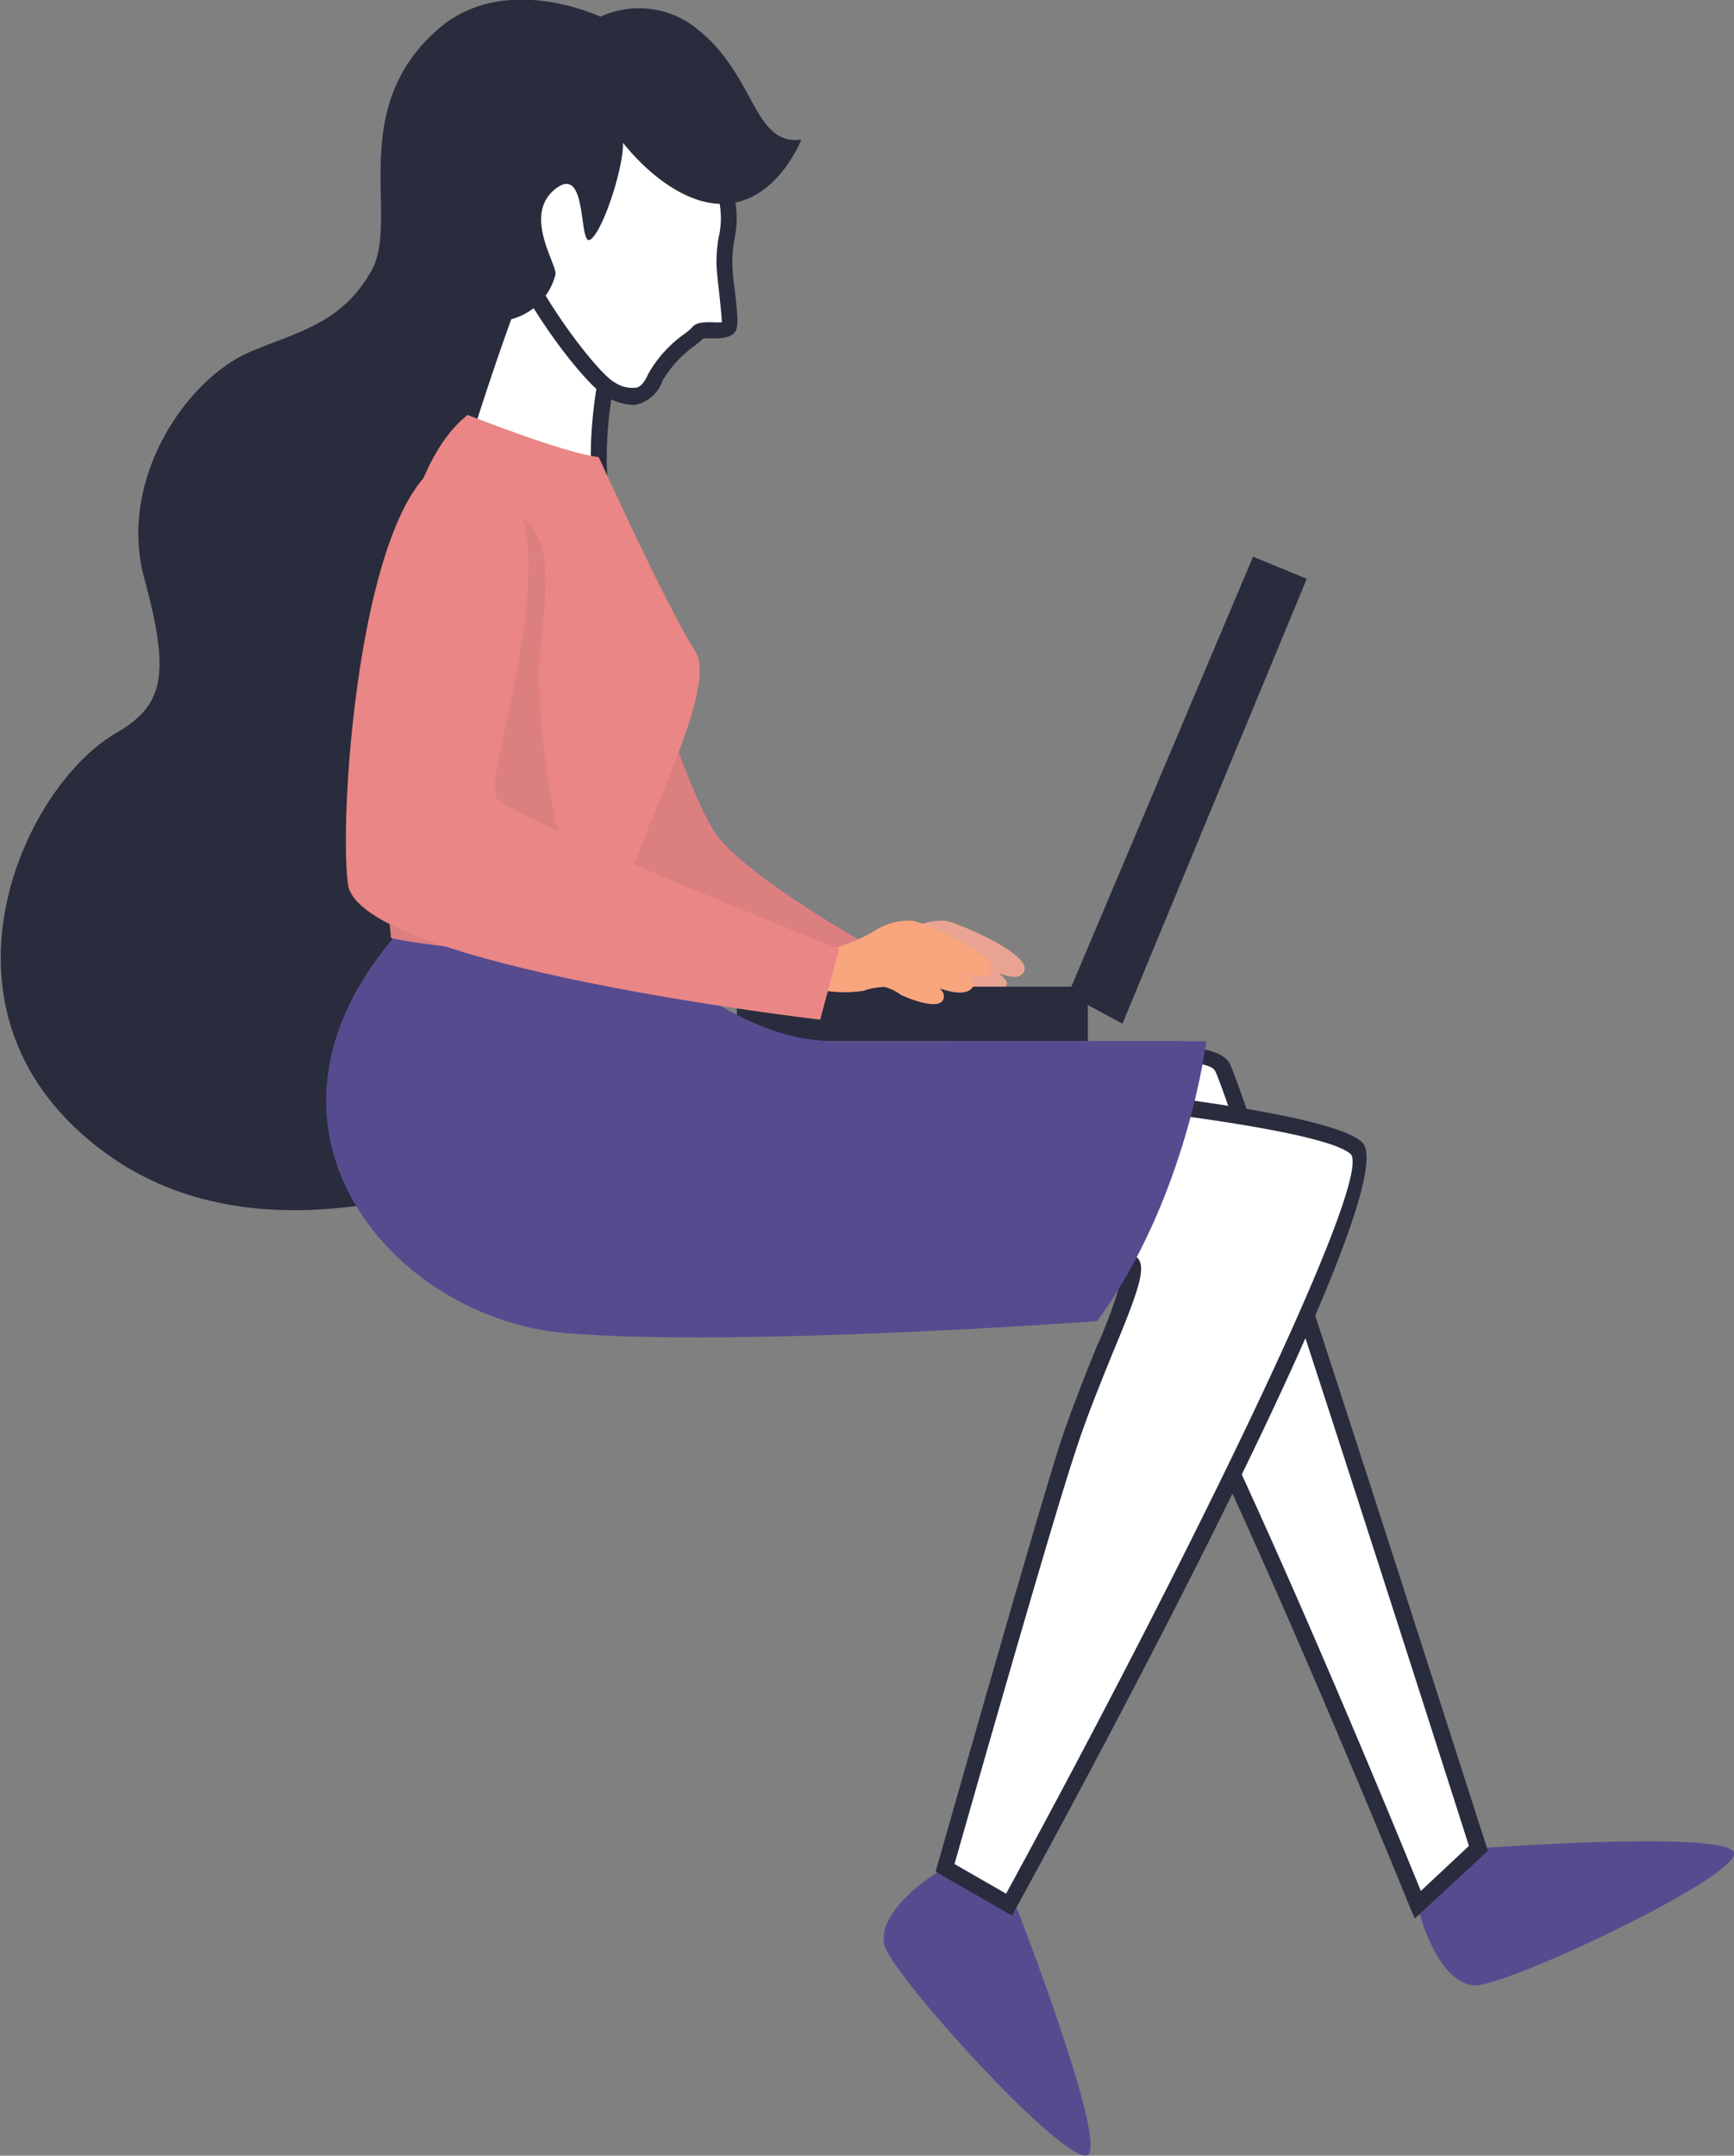 <svg xmlns="http://www.w3.org/2000/svg" viewBox="0 0 108.2 134.45"><rect x="0" y="0" width="108.2" height="134.45" fill="#808080" stroke="none"/><defs><style>.cls-1{fill:#0254e4;}.cls-2{fill:#db7f7f;}.cls-3{fill:#574b90;}.cls-4{fill:#f9a57e;}.cls-5{fill:#fff;}.cls-6{fill:#292c3d;}.cls-7{fill:#e8a393;}.cls-8{fill:#ea8685;}</style></defs><g id="Calque_2" data-name="Calque 2"><g id="Calque_1-2" data-name="Calque 1"><path class="cls-1" d="M37.28,30.85s5.11,18.43,7.62,21.44,10.72,7.46,10.72,7.46L53.45,63.6S38.53,56,35.94,49.78a47.08,47.08,0,0,1-3-9.55C32.52,38,30.83,32.28,31.67,30,32.22,28.54,36.11,27.76,37.28,30.85Z"></path><path class="cls-2" d="M37.28,30.85s5.11,18.43,7.62,21.44,10.72,7.46,10.72,7.46L53.45,63.6S38.53,56,35.94,49.78a47.08,47.08,0,0,1-3-9.55C32.52,38,30.83,32.28,31.67,30,32.22,28.54,36.11,27.76,37.28,30.85Z"></path><path class="cls-3" d="M88.47,118.8l3.76-3.52s15.06-1.11,15.94.21S93.89,124,91.94,123.83,88.72,120.25,88.47,118.8Z"></path><path class="cls-4" d="M60.87,67.86s14.24-3.62,15.41-1.27,16,48.69,16,48.69l-3.76,3.52S72.62,79.68,68,75.59,58.75,69.48,60.87,67.86Z"></path><path class="cls-5" d="M60.87,67.86s14.24-3.62,15.41-1.27,16,48.69,16,48.69l-3.76,3.52S72.62,79.68,68,75.59,58.75,69.48,60.87,67.86Z"></path><path class="cls-6" d="M88.28,119.66,88,119c-.16-.39-15.85-39-20.3-43-1.43-1.27-2.86-2.33-4.12-3.27-2.25-1.67-3.73-2.77-3.74-4a1.59,1.59,0,0,1,.73-1.27l.18-.09c3.43-.87,14.72-3.53,16-1,1.17,2.35,15.37,46.87,16,48.77l.09.3ZM61.1,68.32c-.26.22-.26.36-.26.41,0,.68,1.62,1.88,3.34,3.16,1.27,1,2.72,2,4.18,3.32,4.34,3.87,18.11,37.35,20.3,42.73l3-2.81c-1.28-4-14.74-46.14-15.83-48.32C75.22,65.59,67.73,66.64,61.1,68.32Z"></path><path class="cls-4" d="M53.53,59.33a12.83,12.83,0,0,0,3-1.19A3.94,3.94,0,0,1,59,57.43c.68.1,6.15,2.37,4.69,3.39-.47.33-1.65-.25-2.12-.42-.67-.24-1.35-.57-2-.85.58,0,3.54,1.22,3.23,1.91-.54,1.22-3.54-.4-4.24-.8.54.09,2.39.78,2.39,1.46,0,1.06-2.21.17-2.69-.07a3.1,3.1,0,0,0-1-.49,4.07,4.07,0,0,0-1.34.24,7.91,7.91,0,0,1-2.33,0c-.46,0-1.52.06-1.75-.33a1.67,1.67,0,0,1,.3-1.66A3.2,3.2,0,0,1,53.53,59.33Z"></path><path class="cls-7" d="M53.53,59.33a12.83,12.83,0,0,0,3-1.19A3.94,3.94,0,0,1,59,57.43c.68.1,6.15,2.37,4.69,3.39-.47.33-1.65-.25-2.12-.42-.67-.24-1.35-.57-2-.85.58,0,3.54,1.22,3.23,1.91-.54,1.22-3.54-.4-4.24-.8.54.09,2.39.78,2.39,1.46,0,1.06-2.21.17-2.69-.07a3.1,3.1,0,0,0-1-.49,4.07,4.07,0,0,0-1.34.24,7.91,7.91,0,0,1-2.33,0c-.46,0-1.52.06-1.75-.33a1.67,1.67,0,0,1,.3-1.66A3.2,3.2,0,0,1,53.53,59.33Z"></path><polygon class="cls-6" points="78.19 34.72 81.54 36.1 70.04 63.85 66.65 62.02 78.19 34.72"></polygon><rect class="cls-6" x="45.98" y="61.54" width="21.9" height="3.4"></rect><path class="cls-6" d="M7.25,45.72C10.18,44,10.67,42.19,9,36.06s2.63-12.48,6.71-14.16c3-1.24,5.64-1.78,7.46-5s-1.63-10,4.15-15.07c4.21-3.68,10.25-.74,10.25-.74C38.91.39,39.44,8,39.54,13.67,32.22,24.87,34.31,39.51,37,52a5.92,5.92,0,0,0,.27.84c-.58,9.71-1,17.74-1,17.74s-17.59,10-29.55,1.43S1.38,49.08,7.25,45.72Z"></path><path class="cls-3" d="M59,116.5l4.47,2.56s5.47,14.07,4.46,15.3S55.62,123.2,55.18,121.3,57.66,117.17,59,116.5Z"></path><path class="cls-5" d="M53.28,67S82,69,84.65,71.61,63,118.8,63,118.8l-4-2.3s6-21.22,7.59-26.13,4.58-10.83,4-11.61-29.47,3.57-29.25-4.58S53.28,67,53.28,67Z"></path><path class="cls-6" d="M63.16,119.48l-4.78-2.74.11-.38c.06-.21,6.05-21.28,7.6-26.14.65-2,1.54-4.25,2.33-6.2a29.86,29.86,0,0,0,1.73-4.86c-.62,0-2.3.07-4.06.18C59,79.77,45.81,80.58,42,76.88a3.5,3.5,0,0,1-1.14-2.72,6.7,6.7,0,0,1,2.23-5C46.58,66,53,66.5,53.32,66.53c3,.21,28.95,2.1,31.68,4.72S69.17,108.49,63.41,119Zm-3.6-3.22,3.22,1.85C74.42,96.75,85.6,73.76,84.3,72c-1.86-1.79-19.6-3.64-31.06-4.44h0c-.06,0-6.29-.5-9.51,2.38a5.69,5.69,0,0,0-1.89,4.28,2.55,2.55,0,0,0,.83,2c3.52,3.4,16.43,2.61,23.37,2.18,4.32-.27,4.69-.26,5,.13.45.63,0,2-1.64,5.93-.78,1.93-1.67,4.11-2.31,6.12C65.61,95,60.38,113.39,59.56,116.26Z"></path><path class="cls-4" d="M39.13,18.63S36.11,26.83,38,33L27.9,30.52S32,16.79,33.77,14.44,39.13,18.63,39.13,18.63Z"></path><path class="cls-5" d="M39.13,18.63S36.11,26.83,38,33L27.9,30.52S32,16.79,33.77,14.44,39.13,18.63,39.13,18.63Z"></path><path class="cls-6" d="M38.68,33.64,27.27,30.88l.15-.5c.17-.57,4.16-13.85,5.95-16.24a1.59,1.59,0,0,1,1.43-.7c2.06.14,4.49,4.46,4.76,5l.11.2-.08.21c0,.08-2.93,8.12-1.16,14ZM28.53,30.16l8.73,2.11C36,26.69,38.12,20,38.58,18.68c-1-1.68-2.74-4.17-3.85-4.25a.62.62,0,0,0-.56.31C32.87,16.48,30,25.3,28.53,30.16Z"></path><path class="cls-5" d="M40.16,7.93S44.07,9.8,45,11.37s.12,3.75.2,5.19.47,3.57.25,3.92-1.65,0-1.89.31-2.09,1.48-2.68,2.8-1.36,1.44-2.72.78S31.6,16.83,31.54,13.6,36.3,6.61,40.16,7.93Z"></path><path class="cls-6" d="M39.5,25.26a3.68,3.68,0,0,1-1.56-.45C36.42,24.08,31.1,17,31,13.61A6.36,6.36,0,0,1,34,8.75a7.1,7.1,0,0,1,6.37-1.29l.05,0c.41.2,4.07,2,5,3.63A6.07,6.07,0,0,1,45.81,15a8.23,8.23,0,0,0-.11,1.49c0,.52.09,1.13.16,1.72.18,1.57.23,2.16,0,2.5s-.82.4-1.41.4a5,5,0,0,0-.57,0,4.56,4.56,0,0,1-.53.45,7.17,7.17,0,0,0-2,2.17,2.33,2.33,0,0,1-1.24,1.37A1.72,1.72,0,0,1,39.5,25.26Zm-1-17.1a6.8,6.8,0,0,0-3.94,1.39,5.49,5.49,0,0,0-2.51,4c.05,2.93,5.11,9.72,6.34,10.32a1.92,1.92,0,0,0,1.37.3c.25-.09.47-.36.68-.83a7.7,7.7,0,0,1,2.32-2.55,4.1,4.1,0,0,0,.42-.36c.26-.34.77-.34,1.31-.33a5,5,0,0,0,.55,0c0-.29-.09-1.14-.16-1.78s-.14-1.24-.17-1.78a9.05,9.05,0,0,1,.12-1.67,5.33,5.33,0,0,0-.25-3.29C43.88,10.45,41.05,8.91,40,8.4A4.65,4.65,0,0,0,38.49,8.16Z"></path><path class="cls-6" d="M36.86,3.56a27.19,27.19,0,0,1,2,5.08c.19,1.45-1.2,5.72-2,6.29s-.13-4.78-2.2-3.15.12,4.72,0,5.34A3.85,3.85,0,0,1,31.46,20c-2.14.19-5.66-10.43-3.33-13.07S34.41,3.56,36.86,3.56Z"></path><path class="cls-3" d="M24.8,58.21l13.32-1S45,64.94,51.88,64.94H75.27S74.1,74.68,68.46,82.4c0,0-22.3,1.64-33.13.75S14.2,70.31,24.8,58.21Z"></path><path class="cls-3" d="M23.56,59.77c.38-.52.79-1,1.24-1.56l13.32-1s6.74,7.51,13.49,7.71C43.46,65.75,27.88,67.55,23.56,59.77Z"></path><path class="cls-3" d="M69.1,66.5c-3.39-.33-6.69-1.14-10-1.56H73.75C72.3,65.69,71.59,66.75,69.1,66.5Z"></path><path class="cls-8" d="M29.18,25.88s6.11,2.41,8.18,2.63c0,0,4.31,9.49,6,12.06S39.09,53,38.76,57.21c0,0-3.56,3.39-14.34,1.3C24.42,58.51,21.61,31.86,29.18,25.88Z"></path><path class="cls-2" d="M27.54,31.55c1.87-.85,5.13,0,6,1.9,1.12,2.32,0,6.44.1,8.95a49,49,0,0,0,1,8.71,18.08,18.08,0,0,0,3.51,6.51c-1.38.84-5.39,2.51-13.75.89,0,0-1.71-16.25,1.14-26.22A19.17,19.17,0,0,0,27.54,31.55Z"></path><path class="cls-4" d="M51.44,59.33a12.75,12.75,0,0,0,3-1.19,4,4,0,0,1,2.52-.71c.67.1,6.14,2.37,4.69,3.39-.48.33-1.65-.25-2.13-.42-.67-.24-1.34-.57-2-.85.59,0,3.55,1.22,3.24,1.91-.55,1.22-3.54-.4-4.24-.8.53.09,2.38.78,2.38,1.46,0,1.06-2.2.17-2.68-.07a3.2,3.2,0,0,0-1-.49,4.07,4.07,0,0,0-1.34.24,8,8,0,0,1-2.34,0c-.45,0-1.51.06-1.74-.33a1.69,1.69,0,0,1,.29-1.66A3.29,3.29,0,0,1,51.44,59.33Z"></path><path class="cls-8" d="M52.36,59.19,51.18,63.6s-28.8-3.35-29.47-8.46,1.17-28.89,8.12-26.42S29.91,48.44,31,49.78,52.36,59.19,52.36,59.19Z"></path><path class="cls-6" d="M36.57,1.55a5.77,5.77,0,0,1,7,.31C47.17,4.75,47,9.09,50,8.71c0,0-1.94,5-6.21,3.83S35.09,4.57,36.57,1.55Z"></path></g></g></svg>